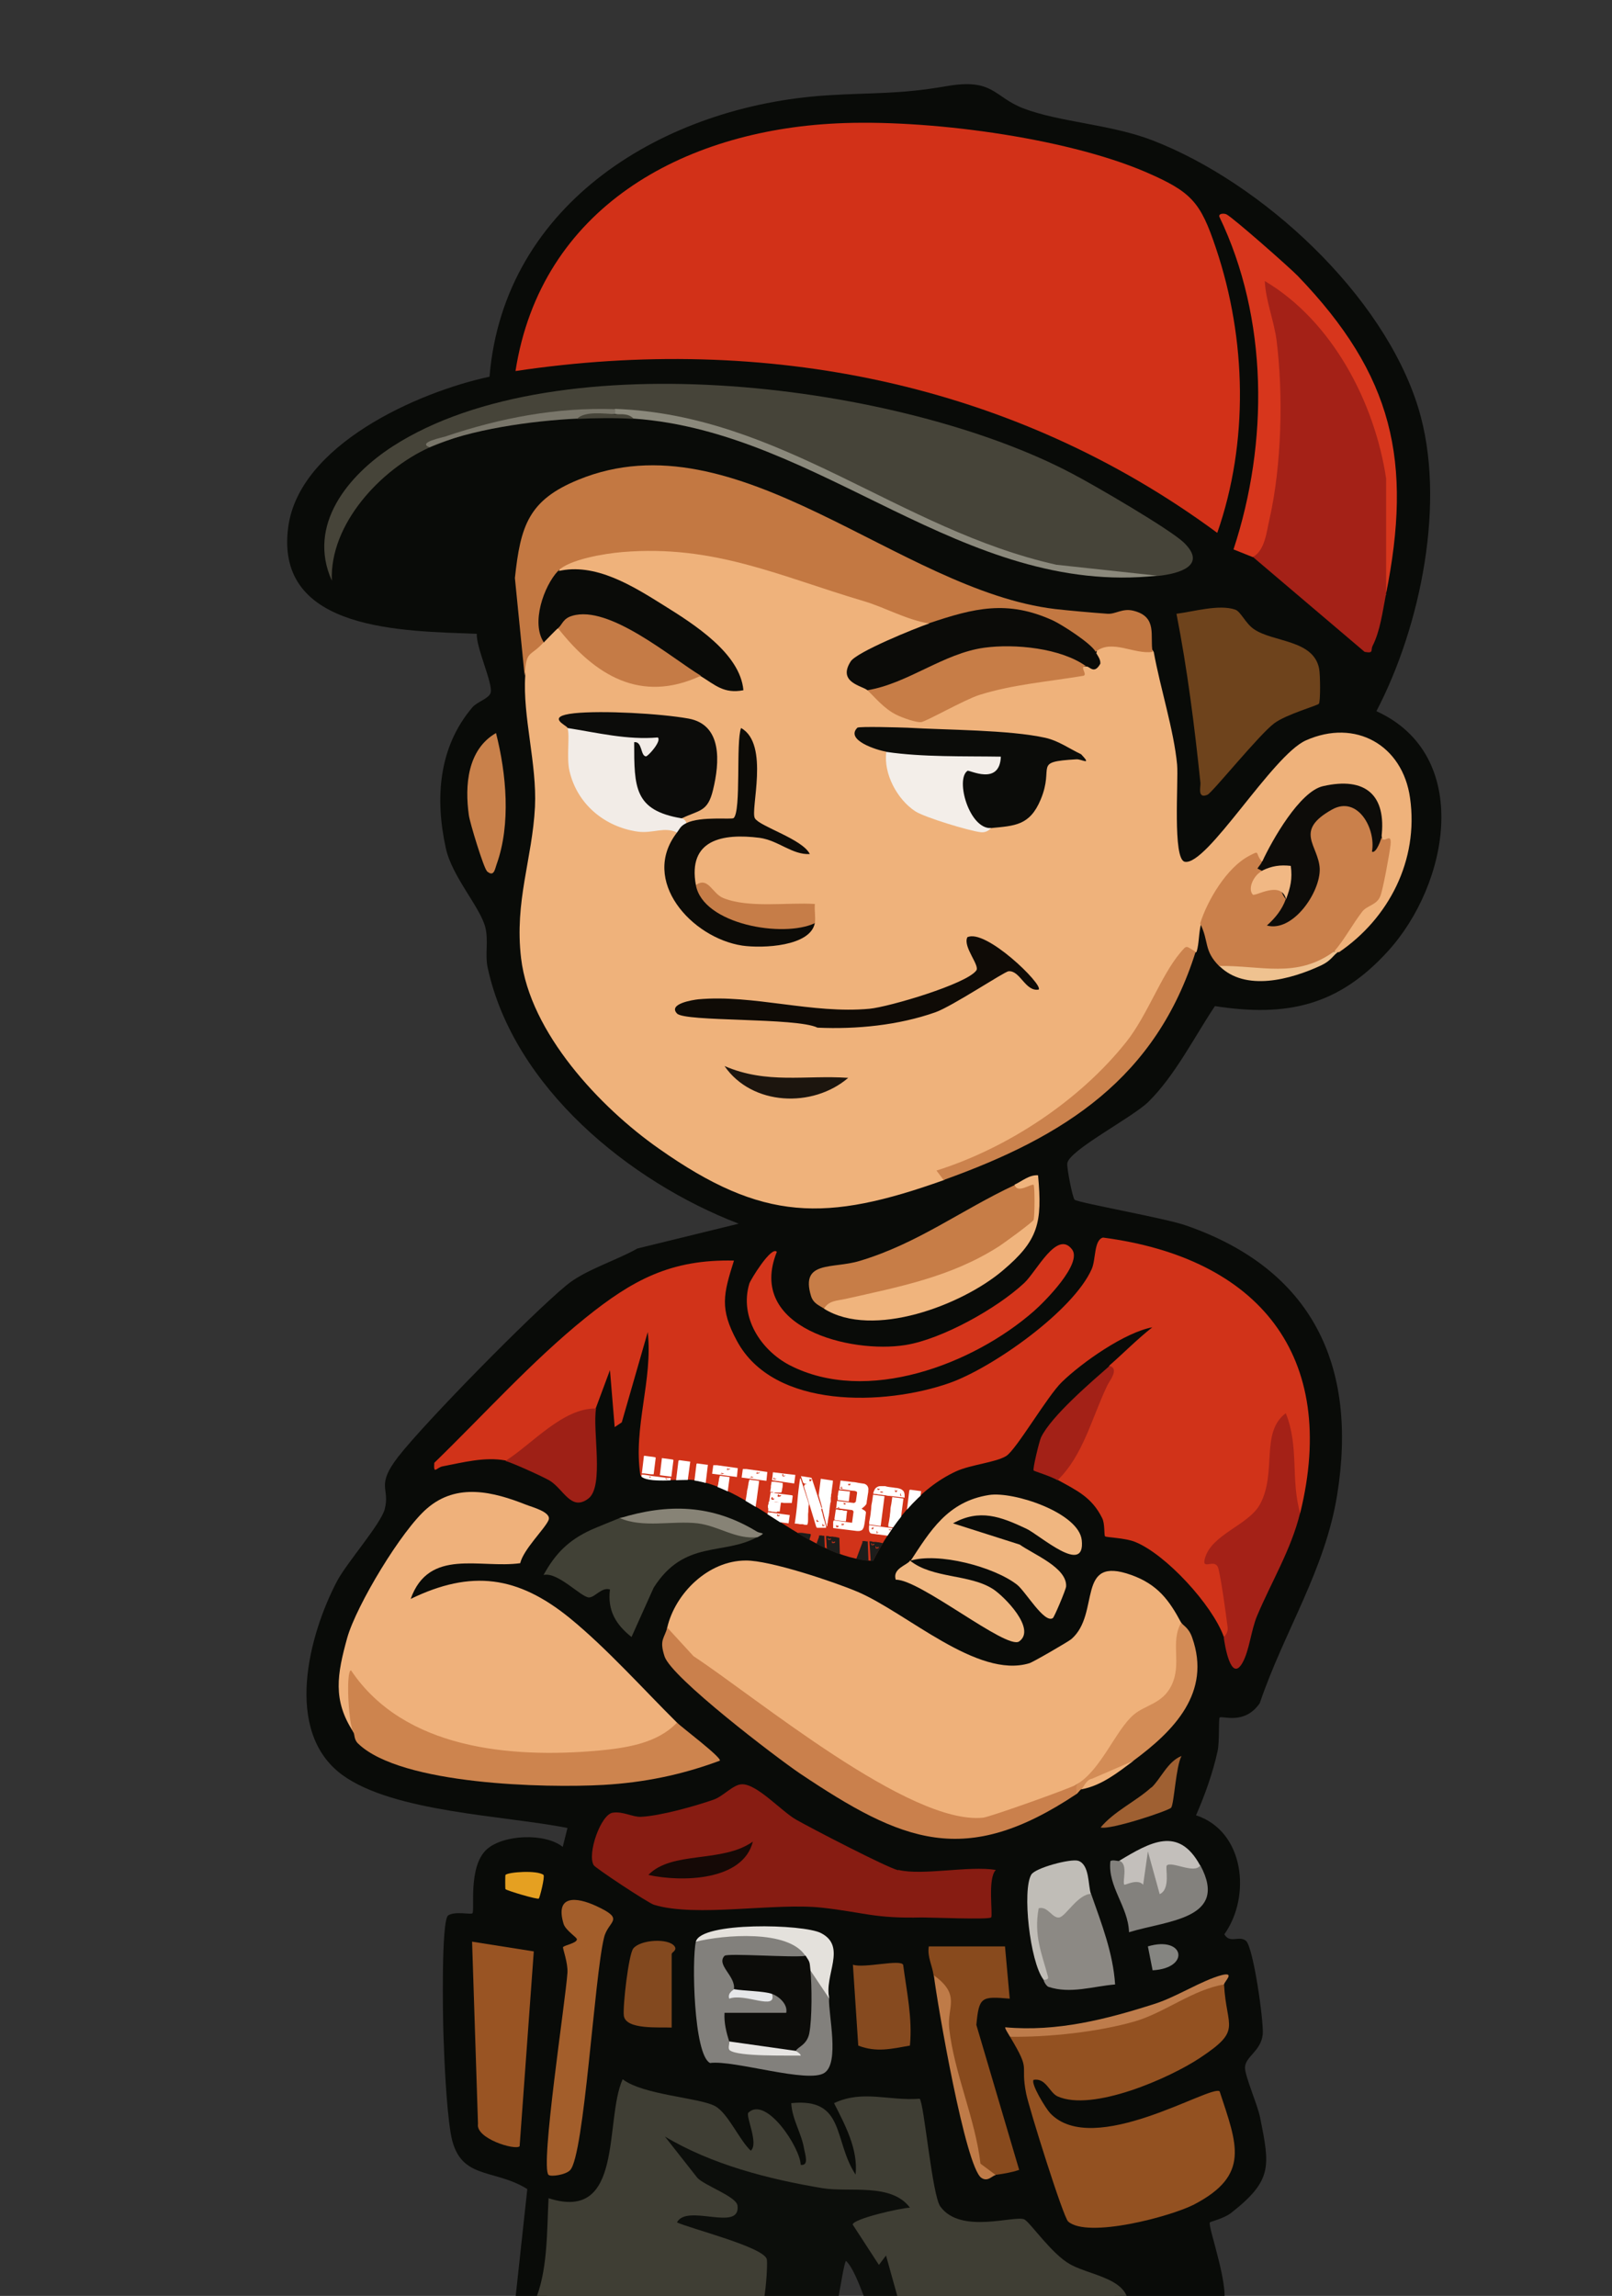 <?xml version="1.0" encoding="UTF-8"?>
<svg id="Laag_1" xmlns="http://www.w3.org/2000/svg" version="1.1" xmlns:xlink="http://www.w3.org/1999/xlink" viewBox="0 0 546 777.7">
  <rect x="0" y="0" width="546" height="777.7" fill="#333333" stroke="none"/>
  <!-- Generator: Adobe Illustrator 29.0.1, SVG Export Plug-In . SVG Version: 2.1.0 Build 192)  -->
  <defs>
    <style>
      .st0 {
        fill: #ca804b;
      }

      .st1 {
        fill: #464439;
      }

      .st2 {
        fill: #0c0c0a;
      }

      .st3 {
        fill: #d4351b;
      }

      .st4 {
        fill: #ca804c;
      }

      .st5 {
        fill: #79766a;
      }

      .st6 {
        fill: #884a1d;
      }

      .st7 {
        fill: #a32117;
      }

      .st8 {
        fill: #83817d;
      }

      .st9 {
        fill: #c0bdb7;
      }

      .st10 {
        fill: #878376;
      }

      .st11 {
        fill: #3f3e34;
      }

      .st12 {
        fill: #e7e5e3;
      }

      .st13 {
        fill: #82807c;
      }

      .st14 {
        fill: #fff;
      }

      .st15 {
        fill: #8b897c;
      }

      .st16 {
        fill: #e5a021;
      }

      .st17 {
        fill: #efb17a;
      }

      .st18 {
        fill: #be7c4b;
      }

      .st19 {
        fill: none;
      }

      .st20 {
        fill: #cb824d;
      }

      .st21 {
        fill: #e4e1dc;
      }

      .st22 {
        fill: #83491f;
      }

      .st23 {
        fill: #864a1f;
      }

      .st24 {
        fill: #e6e7e9;
      }

      .st25 {
        fill: #a42117;
      }

      .st26 {
        fill: #efb27b;
      }

      .st27 {
        fill: #090b08;
      }

      .st28 {
        clip-path: url(#clippath-1);
      }

      .st29 {
        fill: #f0b781;
      }

      .st30 {
        fill: #f2ece7;
      }

      .st31 {
        fill: #c37842;
      }

      .st32 {
        fill: #cd844e;
      }

      .st33 {
        fill: #f1b884;
      }

      .st34 {
        fill: #bf7b48;
      }

      .st35 {
        fill: #995423;
      }

      .st36 {
        fill: #9f6032;
      }

      .st37 {
        fill: #935121;
      }

      .st38 {
        fill: #d7361c;
      }

      .st39 {
        fill: #d38c56;
      }

      .st40 {
        fill: #d23118;
      }

      .st41 {
        fill: #0c0b07;
      }

      .st42 {
        fill: #9e2016;
      }

      .st43 {
        fill: #efb17b;
      }

      .st44 {
        fill: #0c0c09;
      }

      .st45 {
        fill: #c3bfbb;
      }

      .st46 {
        fill: #f3eee9;
      }

      .st47 {
        fill: #0a0b08;
      }

      .st48 {
        fill: #1d1d1b;
      }

      .st49 {
        fill: #d13319;
      }

      .st50 {
        fill: #f0b47d;
      }

      .st51 {
        fill: #0d0c09;
      }

      .st52 {
        fill: #871c12;
      }

      .st53 {
        fill: #f0b680;
      }

      .st54 {
        fill: #0c0e0b;
      }

      .st55 {
        fill: #8c8984;
      }

      .st56 {
        fill: #414136;
      }

      .st57 {
        fill: #c77d47;
      }

      .st58 {
        fill: #858581;
      }

      .st59 {
        fill: #0b0c09;
      }

      .st60 {
        fill: #150906;
      }

      .st61 {
        fill: #1c150e;
      }

      .st62 {
        fill: #c67d48;
      }

      .st63 {
        fill: #c9814b;
      }

      .st64 {
        fill: #6e431c;
      }

      .st65 {
        fill: #0b0b08;
      }

      .st66 {
        clip-path: url(#clippath);
      }

      .st67 {
        fill: #a35e2b;
      }

      .st68 {
        fill: #efc290;
      }

      .st69 {
        fill: #0f0b06;
      }

      .st70 {
        fill: #c57b46;
      }
    </style>
    <clipPath id="clippath">
      <rect class="st19" y="12.5" width="546" height="765.2"/>
    </clipPath>
    <clipPath id="clippath-1">
      <path class="st19" d="M440.4,512.6c13.1-53.4-14.2-86.4-66.8-93.3-3.1.8-2.4,7.4-3.8,10.6-6.2,14.2-33.7,33.6-48.3,38.7-21.7,7.6-59.4,9-71.9-14.3-5.9-10.9-4.6-15.8-1-27.2-21.4-.5-34.4,6.6-50.3,19.4-18.1,14.6-34.5,32.9-51.2,49.1-.3,4.2.7,1.6,2.8,1.2,6.8-1.3,14.2-3.3,21.3-2l5.2.3c7.1-7,15-11.9,23.8-14.7l1.6-3.3,4.8-12.9,1.6,19.3,2.4-1.6,8.8-30.6c1.8,16.3-5,32.3-2.5,48.5,2,2.9,13.4,1.1,17.7,1.6,19.7,2.6,39.5,26.6,61.1,27.4,6.3-12.3,15.2-24.3,28.1-30.3,5-2.3,13.4-3,17-5.2,3.4-2.1,14-20.4,18.9-25.1,6.8-6.6,21.3-16.8,30.6-18.5-5.1,4-9.7,8.7-14.5,12.9-5.4,11.4-11.5,22.9-18.3,34.6l.6,4.1c6.5,3.6,11.7,5.9,15.2,13,1,1.9.6,5.8,1,6.2s6.8.5,10.2,1.9c10.4,4.2,26.1,21.3,30,32.1.6.5,1.2.9,1.9,1,4.9,1.1.8-27.3-4.1-29.2,16.4-11,21.7-19.9,21.7-39.8l2.5,24.2,3.8,1.8h0Z"/>
    </clipPath>
  </defs>
  <g class="st66">
    <g>
      <path class="st27" d="M380.8,786.6c5.7-.6,30.8-1.4,33.1-4.7,3.6-5.1-5-27.9-4.1-29.1.2-.3,4.8-1.3,7.3-3.3,14-11,13-15.8,9.7-32.3-.9-4.4-5.2-14.1-5.1-16.9.1-3.7,5.4-5.5,6-11.2.4-4.3-3.2-29.7-5.7-31.7-2.3-1.9-5.4,1.1-7.3-2.2,9.1-12.8,6.9-34.9-9.6-40.3,3-6.8,5.7-14.4,7.3-21.7.7-3.1.3-11,.7-11.4.8-.8,8.4,2.7,13.6-4.9,8.2-24.2,22.1-45,26.2-70.5,7.1-44-8.5-76.5-51.2-91.3-6.7-2.4-36.1-7.6-37.7-8.7-.7-.5-2.7-10.8-2.5-12.3.4-4.4,22-15.5,27.5-20.9,9-8.9,15.5-21.9,22.5-32.4,24.5,3.8,41.9-.2,58.6-18.6,20.7-22.7,28.8-66.4-3.9-81.3,15-28.7,23.8-71.3,14.2-102.7-11.8-38.5-53-76.3-89.9-90.6-14.1-5.5-31.7-6.2-43.9-10.9-10.1-3.9-10-10.3-26.1-7.5-16.1,2.8-24.6,2.1-40.4,3.1-54.8,3.5-109.4,36.2-114.3,95.3-24.3,5.2-64.6,23.1-68.2,51.1-4.6,35.4,39.6,35,63.9,36-.3,4.5,5.5,16.9,4.7,19.9-.5,2-4.6,3.1-6.2,5-11.5,13.5-12.7,30.9-9,47.7,2.1,9.7,11.7,20,13.4,26.9,1.1,4.5-.2,9.2.8,13.7,8.8,40.4,48,72.4,85,86.6l-34.3,8.4c-7.2,4.1-17.9,7.3-24.1,12.5-12,9.9-47.4,45.9-56.9,58-7.8,10.1-2.7,10.6-4.6,17.8-1.3,5-12.8,18.1-16.1,24.3-9.6,18.2-18.3,51,1.7,65.7,17.3,12.7,55.4,13.8,76.3,18l-1.6,6.4c-6-4.8-20.1-4.2-25.7.8-6.5,5.8-4,21-4.9,21.7-.5.5-5.9-.8-8.2.7-2.4,1.7-1.8,34.7-1.6,40.5.3,9.3,1,24.3,2.4,33,2.6,16.5,14.3,11.9,26,19.2l-4.2,38.7c1.9.4,4.9-.5,6.5,0l4.1-1.6c2.7-9.6,4-19.3,3.8-29.4,12.8,1.3,18.8-6.8,20.6-18.5l3.3-21.5c9.2,2.8,18.5,5.1,28,7.1,7,10.2,20.6,25.3,16.4,1.7l5.9,5.3c4.2,10.5,15.1,20.4,12.3,2.2-8.1-23,9.5-1.5,10.2,9.8.8,1.7,2.3,3.1,4.3,2.9,7.9-1-.5-20.1-2.4-24.2.5-1.3,20.9-.5,22,1l4.7,29c4.7,11,15.3,14.6,31.9,10.9,8.1,11.8,18.5,16.7,31.3,21.9,1.2,3.4,2.5,6.6,3.7,9.7h0Z"/>
      <path class="st11" d="M380.8,786.6c6.3-14.6-10.2-15.1-18.3-19.6-6.2-3.4-13.5-14.1-15.5-15.2-3.2-1.6-21.6,5.2-28.5-4.4-2.8-3.8-5.5-35-7-36.5-10.5.8-19.3-3.1-29,1.5,3.7,7.3,8.2,15.6,7.3,24.2-7.6-11.5-3.4-26.1-21.8-24.2.3,5.6,3.5,10.1,4.4,15.7.3,1.7,1.7,5.6-1.2,5.2-.1-5.7-11.6-23.4-17.7-17.7-1.1,1,3.6,10.5.8,12.9-3.9-3.6-7.7-12.7-12.1-15.1-5.3-2.9-24.3-3.7-31.3-9.1-6.3,14,.6,48.6-25.1,40.3-.6,11.4-.2,25.1-4.9,35.5,22,6.8,50.6,7.8,74.1,8.1l5.1-1.5c5.6-18.7,4.9-27.8-15.3-32.2,16.9-4.2,4.5-14.5-5.7-18.6l-2-2.3c20.2,8.5,41.7,11.1,62.8,12.5-20.3,2.2-13.4,15.7-1.5,23.5l5.4,18.7c10.6.6,21.3,1.2,31.9,1.5,15.1-.3,30.6-1.8,45.1-3.2h0Z"/>
      <path class="st54" d="M335.6,789.8c-5.3-4.4-25,.6-28.8-1.8l-6.7-24-2.4,3.2-8.9-13.7c.4-2,16.3-5.6,19.4-5.7-6.3-8.5-20.6-5.1-29.6-6.6-18.1-3-37.6-8-53.4-17.5l11,14c2.4,2.6,13.2,6.3,13.6,9.4,1.1,9.1-17.2-.8-20.5,5.7,5.2,2.3,29.1,8.3,30.4,12.4.5,1.5-.7,22.2-4.6,23.1,4.6,0,23.7.8,25.9-.7,2.5-1.8,4-18.1,5.5-21.8,4.4,3.9,8.1,21,12.1,23.4,2.9,1.8,31.1.9,37.1.8h0Z"/>
      <path class="st26" d="M189,193.4l2.8,2.8c10.7-5.5,58.8,27.5,56,33.9-3.7-1.6-7.2-2-10.4-1.2l-5.2-1.2c-15.5,5.5-29.3-2.7-38.9-14.8h-4.2c-3.6-3.9-5.6.5-4.8,4.7-5.3-2-7.4,1.7-6.4,11.3-.9,13.8,4,29.9,3.3,44.4-.9,17.7-7,32-4.7,51.3,3,25.2,26.7,50.5,46.7,64.5,35.2,24.8,56.5,24.9,96.6,10.6l2.5-2.9c37.2-12.4,64.2-37.2,79.7-72.4l3.3-2c.9-2.8.7-6.9,1.6-9.7l3.6-.6c3.4-8,8.6-17.8,17.3-20.3l4.1-1c7.9-19.1,28.5-35.5,36.2-7-.3,6-1.4,12.2-3.2,18.5-5.9,4.5-14.5,12.8-12.9,20.2h1.6c16.7-11.4,27-31,24-52.2-2.5-17.9-18.5-27-35.3-19.5-11.4,5.1-33.5,42.6-41,41.1-4.2-.8-2.1-27.3-2.6-32.9-1.1-11.7-5.7-25.9-7.9-38.1-2.5-5.2-20.1-8.2-19.3,0l-3.2,4.8c-19.3,1.7-39.2,5.7-56.8,15.7-4.8-1-9-3.4-12.2-7.1l-5.1-.5c1.6-2.2.4-4.1-3.8-5.9,6.3-5.8,14.2-10.1,23.7-12.9l1.1-3.8-2-3.7c-13.4-6.9-41.2-14.8-56.2-18.6-19-4.8-34.6-7.1-54.1-4-4.9.8-15.2,2.6-13.4,8.5h0Z"/>
      <path class="st40" d="M174.5,125.7c84.7-12.7,168.7,3.8,237.8,54.8,10.7-30.7,9.9-65.6-.4-96.3-5.3-15.9-8.3-19.2-24-26-27.6-11.8-74.6-17.9-104.6-16.4-52.1,2.5-100.1,28.7-108.7,83.9h0Z"/>
      <path class="st49" d="M440.4,512.5c13.1-53.4-14.2-86.4-66.8-93.3-3.1.8-2.4,7.4-3.8,10.6-6.2,14.2-33.7,33.6-48.3,38.7-21.7,7.6-59.4,9-71.9-14.3-5.9-10.9-4.6-15.8-1-27.2-21.4-.5-34.4,6.6-50.3,19.4-18.1,14.6-34.5,32.9-51.2,49.1-.3,4.2.7,1.6,2.8,1.2,6.8-1.3,14.2-3.3,21.3-2l5.2.3c7.1-7,15-11.9,23.8-14.7l1.6-3.3,4.8-12.9,1.6,19.3,2.4-1.6,8.8-30.6c1.8,16.3-5,32.3-2.5,48.5,2,2.9,13.4,1.1,17.7,1.6,19.7,2.6,39.5,26.6,61.1,27.4,6.3-12.3,15.2-24.3,28.1-30.3,5-2.3,13.4-3,17-5.2,3.4-2.1,14-20.4,18.9-25.1,6.8-6.6,21.3-16.8,30.6-18.5-5.1,4-9.7,8.7-14.5,12.9-5.4,11.4-11.5,22.9-18.3,34.6l.6,4.1c6.5,3.6,11.7,5.9,15.2,13,1,1.9.6,5.8,1,6.2s6.8.5,10.2,1.9c10.4,4.2,26.1,21.3,30,32.1.6.5,1.2.9,1.9,1,4.9,1.1.8-27.3-4.1-29.2,16.4-11,21.7-19.9,21.7-39.8l2.5,24.2,3.8,1.8h0Z"/>
      <g class="st28">
        <g>
          <g>
            <path class="st14" d="M217,502.2l4,.5-.9,7s0,0,0,0-.1,0-.2,0h-.1s-.7-.1-.7-.1h-.8c-.4-.2-.9-.2-1.3-.3-.4,0-.7-.1-.8-.2l.9-7h0ZM226.9,503.1c-.2,0-.6,0-1.2-.1-.6,0-1.3-.1-2.3-.3l-6.4-.8c0,0,0,0,0-.1v-.3c0,0,0-.2.1-.4,0-.2,0-.4.1-.6s0-.4.1-.6c0-.2,0-.3,0-.4.8,0,1.4.1,2,.2s1.2.2,1.8.3l4.8.6c.2,0,.3,0,.5,0,.1,0,.3,0,.5,0h.2s.1.1.1.1l-.3,2.3h-.1c0,0,0,0,0,0ZM218.2,493.1l3.7.5.2.2-.7,5.6c-.6,0-1.1,0-1.6-.1s-1-.1-1.6-.2h-.2s-.1,0-.2,0c0,0-.1,0-.2,0h-.2c0-.1.7-5.9.7-5.9h0ZM217.4,501.5s.1,0,.2.1.2,0,.2.1v-.7c-.2,0-.3,0-.3.1s0,.2,0,.2h0c0,.1,0,.1,0,.1ZM218.1,501.6s0,0,0,0c0,0,0,.1,0,.1,0,0,.1,0,.1-.1,0,0,0,0-.1,0ZM218.1,501.4s0,0,0,0c0,0,0,0,0,0,0,0,0,.1,0,.1h.2c.1,0,.1,0,.2,0s0,0-.2-.1c-.2,0-.3,0-.3,0h0ZM219.9,499.9c0,.1,0,.2,0,.4s0,.2.2.2c0,0,.2,0,.3-.1s.2-.2.2-.3c0,0,0,0,0,0-.2.1-.3.2-.4.2s-.2,0-.2-.2c0,0,0-.1-.2-.1ZM224.2,493.9l3.7.5.2.2-.7,5.6-3.9-.5.7-5.8h0ZM223.2,503l3.8.4-.9,7s0,0,0,0-.1,0-.1,0h-.1c-.1,0-.4,0-.8,0s-.8,0-1.2,0-.8,0-1.1-.1c-.3,0-.5-.1-.4-.3l.9-7ZM224.4,501.6s0,0,0,.1v.2c0,0,0,0,0,.1s0,0,.1,0c0,0,0,0,0-.1s0,0,0-.2c0,0,0-.1-.1-.1h0ZM225.1,501.8c0,0,0,.1-.1.2,0,0-.1,0-.4,0v.2c.2,0,.3,0,.4,0s.2,0,.2-.1c0,0,0,0,0-.2,0,0,0-.1,0-.2h0ZM226.3,500.9c-.1,0-.2.1-.2.1,0,0,0,0-.2,0,0,0-.1-.1-.3-.3,0,0,0,0-.1,0-.1.1-.1.2,0,.3s.2.1.3.1c.4,0,.5,0,.6-.2h0c0-.1,0,0,0,0Z"/>
            <path class="st14" d="M233.8,495.1l-1.8,13.2-3.8-.4,1.6-13.1.3-.2,3.7.5h0ZM229.5,511.1c-.4-.2-.8-.4-1-.7-.3-.3-.4-.6-.4-1.1v-.8c.1,0,.2-.1.2-.1h.2c.1,0,.3,0,.4,0s.3,0,.5,0l4.8.6c.6,0,1.2.1,1.8.2s1.3.2,2,.3c0,.2,0,.3,0,.5,0,.1,0,.3,0,.5,0,.5-.3.9-.7,1.1-.4.2-.8.3-1.3.2l-4.6-.6h-1c0-.1-.5-.2-.5-.2h-.2s-.2,0-.2,0h0ZM229,508.9s0,0,0,0,0,0,0,0,0,.1,0,.2c0,.1,0,.2,0,.2,0,0,0,0,.1,0,0,0,.1,0,.3,0,.1,0,.2,0,.2-.1-.2,0-.4-.2-.6-.4h0ZM229.7,509.1c0,0-.1,0-.1,0,0,0,0,.1.1.1,0,0,.1,0,.1-.1,0,0,0,0,0,0h0ZM230,509.8v.6c0,0,0,.1.2.1,0,0,0,0,.2,0s.1,0,.2,0c-.1,0-.2-.1-.3-.3,0-.1-.2-.3-.3-.4h0ZM230.6,510.3s0,0,0,0c0,0,0,.1,0,.1,0,0,.1,0,.1-.1,0,0,0,0-.1,0ZM239.8,495.9l-1.6,13.3h-.1c0,0-.5,0-.5,0h-.6c-.3,0-.5,0-.7-.1-.2,0-.4,0-.6,0s-.4,0-.6,0c-.2,0-.5,0-.8-.1l1.6-13.1.2-.2,3.7.5h0ZM235.8,509.8c-.1,0-.2,0-.2,0,0,0,0,0-.1,0,0,0,0,0,0,0,0,0,0,0,0,0-.1-.1-.2-.2-.2-.4,0,0,0,0,0,0,0,.1-.1.2-.1.3s0,.2,0,.3c0,0,.1.1.2.2,0,0,.1,0,.2,0,.1,0,.2-.1.3-.2,0-.1.1-.2.1-.3h0ZM236.5,511.1h0s0,0,0,0,0,0,0,0h0c0-.1,0-.2-.1-.2-.2,0-.3,0-.3,0,0,0,0,0,0,.1,0,0,.1.1.2.2s.2.1.3.2c.1,0,.2,0,.2-.1,0,0,0-.1-.2-.2h0ZM237,511.2h0v-.3c0-.1,0-.2-.2-.2,0,.2,0,.4,0,.4,0,0,.1,0,.2,0h0Z"/>
            <path class="st14" d="M242.2,496.3h.6c0,0,7.1,1,7.1,1l-.3,3-8.4-1.1.4-2.9s0,0,.1,0h.5ZM243.8,499.9l3.2.4c.1,0,.1,0,.1.1s0,.1,0,.2c-.3,2-.5,4-.8,6-.3,1.9-.6,3.9-.9,6h0c0,0,0,.2,0,.3,0,0,0,.1,0,.1l-3.6-.5v-1.1c.1,0,.3-1.3.3-1.3v-1c.2-.5.3-1,.3-1.4s.1-.7.2-.9c0-.3.1-.7.2-1.2,0-.5.2-1,.2-1.5s.2-1,.3-1.5c0-.5.2-.9.2-1.3,0-.4.2-.8.3-1.3h.1c0,0,0,0,0,0ZM244,499.1c0,0,0,.1.1.2s.2,0,.3,0c.1,0,.3,0,.4,0,0,0,.2,0,.4-.1,0,0,0-.1-.1-.1,0,0,0,0-.1,0,0,0,0,0-.1,0h-.1c-.2,0-.3-.1-.2-.3,0,0,0,0,0,0s0,0,0,0c-.1,0-.2,0-.2.2s0,.2,0,.3h0ZM246.4,497.2l-.2.7s0,0,0,0h.1c.2,0,.4,0,.6-.1s.4-.2.5-.4c0,0,0,0,0,0h-.1c-.3.1-.4.2-.5.2,0,0-.1,0-.3,0v-.4c0,0-.1,0-.1,0h0Z"/>
            <path class="st14" d="M252.2,497.6h.6c0,0,7.1,1,7.1,1l-.3,3-8.4-1.1.4-2.9s0,0,.1,0h.5s0,0,0,0ZM253.8,501.2l3.2.4c.1,0,.1,0,.1.1s0,.1,0,.2c-.3,2-.5,4-.8,6-.3,1.9-.6,3.9-.9,6h0c0,0,0,.2,0,.3,0,0,0,.1,0,.1l-3.6-.5v-1.1c.1,0,.3-1.3.3-1.3v-1c.2-.5.3-1,.3-1.4s.1-.7.2-.9c0-.3.1-.7.2-1.2,0-.5.2-1,.2-1.5s.2-1,.3-1.5c0-.5.2-.9.2-1.3,0-.4.2-.8.3-1.3h.1c0,0,0,0,0,0ZM254,500.3c0,0,0,.1.1.2s.2,0,.3,0c.1,0,.3,0,.4,0,0,0,.2,0,.4-.1,0,0,0-.1-.1-.1,0,0,0,0-.1,0,0,0,0,0-.1,0h-.1c-.2,0-.3-.1-.2-.3,0,0,0,0,0,0s0,0,0,0c-.1,0-.2,0-.2.2s0,.2,0,.3h0ZM256.4,498.5l-.2.7s0,0,0,0h.1c.2,0,.4,0,.6-.1s.4-.2.5-.4c0,0,0,0,0,0h-.1c-.3.1-.5.2-.5.2,0,0-.1,0-.3,0v-.4s-.1,0-.1,0h0Z"/>
            <path class="st14" d="M260.1,510.7v-.8c.1-.1.1-.3.2-.4,0-.1,0-.2,0-.2,0-.1,0-.4.2-.8l4,.5-.4,3h-.1c0,.1-.1,0-.1,0,0,0-.2,0-.3,0s-.2,0-.3,0l-.2.2h-.4c-.1,0-.3,0-.3-.1,0,0-.2,0-.3,0h-.2c-.2,0-.4,0-.7-.1s-.5-.1-.7-.1-.3,0-.3,0h0v-.2c0,0,0-.1,0-.3v-.5c0,0,0,0,0,0ZM260,512.2l7.5,1-.4,2.8-7.2-.9c0,0,0,.1-.1,0s-.2,0-.2,0c0-.5.1-1,.2-1.4,0-.5.2-.9.3-1.4h0ZM260.6,508.2l.4-2.6h.8c0,0,0-.2,0-.2h-.9c0-.1,0-.3,0-.3l.2-1.2c0,0,0-.2,0-.4s0-.4.1-.6c0-.2,0-.4.1-.6,0-.2,0-.3,0-.4,0,0,.1,0,.3,0h.5s.2,0,.2,0l2.7.4h.1v.2c0,0,0,.2,0,.2s0,.2,0,.3v.2c0,.4-.1.9-.2,1.2,0,.4-.1.8-.3,1.2h-.2s-.5,0-.5,0c-.3,0-.7,0-1,0-.4,0-.6,0-.7,0,0,0,0,0-.1,0,0,0-.1,0-.1,0s0,0,0,0,0,0,0,0l.6.2,5.7.7.2.2-.3,2.4h-.2c-.2,0-.5,0-.7,0-.2,0-.4,0-.6,0-.2,0-.4,0-.6,0h-.6c0,0-.5-.1-.5-.1h-.7c0,0-1.5-.3-1.5-.3-.2,0-.4,0-.5,0-.1,0-.2,0-.3,0h-.3s-.4-.1-.4-.1c-.2,0-.3,0-.4,0-.1,0-.2,0-.3,0h0ZM261.5,501.4l.3-2.7,3.3.4,4.3.5-.4,2.9-7.6-1.1h0ZM262.2,500.5c-.1,0-.2.2-.2.3v.3s.1,0,.1,0c.1,0,.3,0,.5,0s.3,0,.4-.2h0c-.1,0-.2,0-.3,0s-.2,0-.4,0c0,0,0-.1,0-.2,0-.1,0-.2-.1-.3h0ZM261.2,507.5c0,0,0,.2.1.3,0,.1.2.2.4.2s.3,0,.4-.1c.1-.1.2-.2.2-.3,0,0-.1,0-.2,0-.2,0-.4,0-.4,0,0,0,0-.2,0-.5-.1,0-.3,0-.3.1,0,.1-.1.2-.1.3h0ZM260.5,514.1c0,0,0,.2,0,.3,0,.1.1.2.3.2,0,0,.1,0,.2,0,0,0,.2,0,.3-.1s.2-.1.2-.2c0,0,.1-.1.1-.2-.2,0-.3,0-.3,0s-.2,0-.3,0-.2,0-.2-.1,0-.1,0-.2c-.1,0-.2,0-.3.2h0ZM263.4,506.5c0,0,0,.2,0,.3s0,.2.1.2c0,0,.1,0,.3,0s.2,0,.4-.1c.1,0,.2-.1.3-.2s.1-.1.1-.2c-.1,0-.3,0-.3,0,0,0-.2,0-.3,0-.1,0-.2,0-.2-.1s0-.1,0-.2c-.1,0-.2,0-.3.2h0ZM265,499.3c0,.2,0,.3,0,.5,0,.2.1.3.4.3.1,0,.2,0,.4-.1.1-.1.2-.2.2-.3h0c-.2.1-.3.2-.5.2-.1,0-.2,0-.2-.1s0-.1,0-.2c0,0,0-.1,0-.2s0,0-.2-.1h0ZM263.2,512.8v.5c0,.1,0,.2.3.3.1,0,.2,0,.4-.1.2-.1.3-.2.3-.3h0c-.2,0-.4,0-.6,0,0,0-.1,0-.2,0,0,0,0-.1,0-.1s0,0,0-.1c0,0,0,0-.1,0h0Z"/>
            <path class="st14" d="M269.2,516c.4-2.6.7-5.1.9-7.6s.5-5,.9-7.6c.1,0,.2,0,.2.1l2.8,8.6c-.1.6-.2,1.2-.2,1.7,0,.6,0,1.1-.1,1.7,0,.6,0,1.1,0,1.7s0,1.1-.2,1.7c0,.1,0,.2-.2.2h-.7c0,0-.7-.2-.7-.2-.1,0-.3,0-.6,0-.3,0-.5,0-.8-.1-.3,0-.6-.1-.8-.1-.3,0-.4,0-.5,0h0ZM272.6,502.8c0,0,.2,0,.2,0,0,0,.2,0,.2,0s.1-.1.1-.2c-.1,0-.2,0-.2,0s0,0-.3,0c0,0-.1,0-.2-.1s0-.2,0-.2h0c-.1,0-.2,0-.2,0,0,0,0,.1-.1.1h0s-.8-2.3-.8-2.3h0c0-.1.3-.1.5,0,.2,0,.5,0,.8.1l1.3.2c.1,0,.3,0,.5.1.2,0,.4.1.4.1.1,0,.2.1.2.3,0,.1,0,.2.1.3l3,9.1c0,.2.1.4.4.5h0c0-.1-1.2-4.3-1.2-4.3l.7-5.6,4,.6h.1c0,.8-.1,1.4-.2,2s-.1,1-.2,1.5c0,.5-.1,1-.2,1.3v.3c0,.2,0,.4-.1.7,0,.2,0,.5,0,.8v.6c0,0-.2.6-.2.6,0,.2,0,.5-.1.8,0,.3,0,.5-.1.7v.3s-.1.7-.1.7c0,.3,0,.6-.1,1,0,.4-.1.8-.2,1.2s-.1.9-.2,1.2c0,.4-.1.7-.2,1.1v.7c0,0-.2-.1-.2-.1l-1.5-5.9h-.1c0,0-.1,0-.2,0,0,.2,0,.5.1.8s.2.6.3.9c0,.2.1.5.2.9s.2.9.4,1.4.2.9.4,1.4.2.7.2.9v.2c0,0-.2,0-.4,0-.2,0-.4,0-.6,0-.2,0-.5,0-.7,0s-.5,0-.7,0h-.5c0,0-.1,0-.1,0-.1,0-.2-.1-.3-.2,0-.1,0-.2-.1-.3l-4.1-13.5s0,0,0-.1c0,0,0-.1.1-.1h0ZM274.3,500.7l-.2,1h.5s0,0,.1,0,0-.1.1-.2v-.3c.1,0,.1-.2.1-.2h0c0-.1,0,0-.1,0s-.1.1-.2.1h0s0,0-.1.2c0,0,0-.1-.1-.2,0-.1-.1-.2-.1-.3h0ZM276.6,514.7v.3c0,.1,0,.2,0,.3s0,.2.2.2c.2,0,.4,0,.6-.2-.2,0-.3,0-.4-.1,0,0-.1-.2-.2-.4h-.2s0,0,0,0ZM278.6,516.5v.2c0,0,0,0-.1.1s0,.1,0,.1c0,0,.2,0,.4,0s.4-.1.4-.2c0,0-.1-.1-.2-.1h-.2s0,0-.2-.2c0-.1-.1-.2-.2-.2v.4h0Z"/>
            <path class="st14" d="M283.2,511.1l.3-2.7,5.7.7c0,0,.2,0,.4-.2.2-.1.3-.2.3-.4l.4-2.8c0-.2,0-.4-.3-.5-.2-.1-.4-.2-.6-.2h-.1s-1-.1-1-.1l-2.9-.4h-1c0-.1-.1-.2-.1-.2l.4-2.8,4.1.5c.7,0,1.4.2,2,.3.7.1,1.3.2,2,.3.5.2.9.5,1.1.9s.3.9.2,1.3v.2c0,.2,0,.5-.1.9s-.1.8-.2,1.3-.1.9-.2,1.2c0,.4-.1.7-.1.8,0,.3-.2.5-.4.7s-.3.4-.5.5c-.2.2-.3.3-.5.4-.1,0-.2.1-.2.2,0,0,0,.1.2.2.1.1.3.2.5.3.2.1.3.2.5.4s.2.3.2.5l-.3,2.4c-.1.8-.2,1.5-.3,1.9-.1.5-.2.9-.4,1.1-.1.3-.3.5-.6.6-.2.1-.5.2-.9.2,0,0,0,0-.2,0h-.3s-.8-.1-.8-.1l-7.3-.9c0,0,0-.2,0-.4,0-.2,0-.4,0-.5,0-.2,0-.4,0-.6s0-.3,0-.4c0-.1,0-.3.2-.7l6.2.8.5-3.7c0-.1,0-.2-.2-.4-.1-.1-.2-.2-.3-.2l-5.6-.7h0ZM282.6,514.7l.5-3.4h.5c0,0,.8.2.8.2h.8c.3.1.5.2.8.2.3,0,.6,0,.9.1v.4c0,0-.1.3-.1.3v.3c0,.2-.1.4-.1.8,0,.4-.1.9-.2,1.7h-.1c0,.1-3.6-.4-3.6-.4h-.1c0-.1,0-.3,0-.3h0ZM283.7,507.2c0-.2,0-.4.1-.7s0-.5.1-.8c0-.2.1-.5.2-.9h.1c0,0,3.7.4,3.7.4l-.4,3.4-3.8-.5h0c0-.1.1-.9.1-.9h0ZM283.7,510.3c0,.2,0,.3,0,.4,0,0,.2.1.4.2.2,0,.3,0,.3-.2h0s0,0-.1,0h-.2c-.1,0-.2,0-.3-.2,0-.1-.1-.1-.3-.2h0ZM284.7,503.8c0,.1,0,.2,0,.3s.2.2.4.2c.1,0,.2,0,.3-.1s.1-.2.2-.2h0s0,0,0,0h-.3c0,.1,0,.2,0,.2-.1,0-.2,0-.2-.2,0-.1,0-.2,0-.3,0,0,0-.1,0-.2-.1,0-.2,0-.2.2v.2h0ZM283.2,517.1c0,.1,0,.2.1.2s.2,0,.3,0c.2,0,.3,0,.4-.1,0-.1,0-.2,0-.4-.1,0-.2,0-.3,0,0,0-.1.1-.2,0-.1,0-.2,0-.2-.1,0-.2,0-.3,0-.3,0,0,0,0-.1.2,0,.1,0,.2,0,.2h0c0,0,0,0,0,0ZM285.8,509v.6c0,0,.6,0,.6,0v-.5c.1,0,0,.1,0,.1h-.3c-.1,0-.2-.1-.3-.3ZM285,516.4c0,.1,0,.2.1.2.1,0,.2,0,.3,0,.2,0,.3,0,.4-.1,0-.1,0-.2,0-.4,0,0-.1,0-.2,0,0,0,0,0,0,.1,0,0,0,0,0,.1s0,0-.1,0c-.2,0-.2,0-.2-.2v-.3s0,0-.1.2c0,.1,0,.2,0,.2h0c0,0,0,0,0,0ZM287.3,502.7c0,.1,0,.2,0,.3s.2.1.3.1c.2,0,.4,0,.4-.2s.1-.3.1-.4c0,0-.1,0-.2,0s0,0,0,.1c0,0,0,0,0,.1s0,0-.1,0c-.2,0-.3,0-.3-.2,0-.1,0-.2,0-.4,0,0,0,0,0,.2s0,.2,0,.2h0c0,0,0,0,0,0Z"/>
            <path class="st14" d="M300,506.5c-.5,0-1-.1-1.6-.2-.5,0-1.1-.1-1.5-.2-.5,0-.8-.1-1-.1h-.1c0-.4.1-.7.2-.9s.2-.5.4-.8.4-.4.7-.6c.3-.2.7-.3,1.1-.3,0,0,0,0,.2,0h.2s.5,0,.5,0h.8c0,.1,1.3.3,1.3.3.9.1,1.6.2,2.2.3.6,0,1.1.2,1.5.3.5.2.9.5,1.2.9.2.4.3.8.3,1.3v.8c-.1,0-5.1-.6-5.1-.6-.2,0-.6,0-1-.1h0ZM294.4,515.8v-.4c.1,0,.5-2.7.5-2.7,0-.6.2-1.4.2-2.1,0-.7.2-1.4.3-2l.3-2.1v-.2s3.9.5,3.9.5l-1.3,10.1-3.8-.5h-.1c0-.1,0-.5,0-.5h0ZM294.4,518.6c-.1-.5-.1-1.2,0-2l6,.8,4.3.5c-.1.6-.2,1.1-.3,1.5,0,.4-.2.6-.3.8-.1.2-.3.2-.4.3s-.4,0-.7,0l-7.6-1c-.5,0-.8-.3-1-.9h0ZM295.1,517.8c0,.1.2.1.3.2.2,0,.4,0,.4-.2,0-.2.1-.3.1-.5,0,0-.1,0-.2,0s0,0,0,.1c0,0,0,0,0,.1,0,0,0,0-.1,0-.2,0-.3,0-.3-.2,0-.1,0-.2,0-.4,0,0,0,0,0,.2,0,.1,0,.2,0,.2h0c0,.2,0,.3.1.4h0ZM297,504.5l.6.2.5-.4s-.1,0-.3,0h-.2c-.2,0-.3,0-.3-.1s0-.1-.1-.2v.6q-.1,0-.1,0ZM298.2,505.3c0,0,0,.1,0,.2,0,0,0,0,0,.1,0,0,.1,0,.2,0,.1,0,.2,0,.4,0s.3,0,.3-.2c0,0,0,0-.1-.1,0,0-.1,0-.2,0s-.1,0-.2,0c-.2,0-.2,0-.2-.1,0,0,0,0-.1-.1,0,0,0,.2,0,.2h0ZM296.7,519.1c0,.1.1.2.4.2,0,0,.2,0,.3-.1s.1-.2.2-.2h0s0,0,0,0h-.3c0,.1,0,.2,0,.2-.1,0-.2,0-.2-.2,0-.1,0-.2,0-.3s0-.1,0-.1c-.1,0-.2,0-.2.1v.2c0,.1,0,.2,0,.3h0ZM300.9,516.6v-.4c.1,0,.5-2.7.5-2.7,0-.6.2-1.4.2-2.1,0-.7.2-1.4.3-2l.3-2.1v-.2s3.8.5,3.8.5l-1.3,10.1-3.7-.5h-.1c0-.1,0-.6,0-.6h0ZM301,518.3h.8c0,.1,0-.2,0-.2,0,0-.1,0-.1,0h-.1c-.1,0-.2,0-.3,0s-.1,0-.2-.2v.4s0,0,0,0ZM303.1,505.2c0,.1.2.1.3.2.2,0,.4,0,.4-.2s0-.3.1-.5c0,0-.1,0-.2,0s0,0,0,.1c0,.1,0,.2-.2.2-.2,0-.3,0-.3-.2s0-.2,0-.4c0,0,0,0-.1.2,0,.1,0,.2,0,.2h0c0,.2,0,.3.1.4h0ZM302.3,519.3c0,0,.2.1.4.1.3,0,.4,0,.4-.2,0,0,0,0-.1-.1,0,0,0,0-.1,0s0,0-.2-.1c-.1,0-.2,0-.2,0s0,0-.2,0c0,.2,0,.3,0,.4h0ZM304.7,506.5c0,0,.2.1.4.2,0,0,.2,0,.3-.1s.1-.2.2-.2h0s-.3.2-.3.2h0c-.1,0-.2,0-.2-.2,0-.1,0-.2,0-.3,0-.1,0-.2,0-.2-.1,0-.2,0-.2.2v.2c0,.1,0,.2,0,.3h0Z"/>
            <path class="st14" d="M312,505.1l-1.8,13.2-3.8-.4,1.6-13.1.3-.2,3.7.5ZM307.7,521.1c-.4-.2-.8-.4-1-.7-.3-.3-.4-.6-.4-1.1v-.8c.1,0,.2-.1.2-.1h.2c.1,0,.3,0,.4,0s.3,0,.5,0l4.8.6c.6,0,1.2.1,1.8.2s1.2.2,2,.3c0,.2,0,.3,0,.5s0,.3,0,.5c0,.5-.3.9-.7,1.1-.4.2-.8.3-1.3.2l-4.6-.6h-1c0-.1-.5-.2-.5-.2h-.2s-.2,0-.2,0h0ZM307.3,518.9s0,0,0,0,0,0,0,0,0,.1,0,.2,0,.2,0,.2c0,0,0,0,.1,0,0,0,.1,0,.3,0,.1,0,.2,0,.2-.1-.2,0-.4-.2-.5-.4h0ZM308,519.1c0,0-.1,0-.1,0,0,0,0,.1.1.1,0,0,.1,0,.1-.1,0,0,0,0,0,0h0ZM308.2,519.8v.6c0,0,0,.1.2.1,0,0,0,0,.2,0,0,0,.1,0,.2,0-.1,0-.2-.1-.3-.3,0-.1-.2-.3-.3-.4h0ZM308.9,520.2s0,0,0,0c0,0,0,.1,0,.1,0,0,.1,0,.1-.1,0,0,0,0-.1,0h0ZM318.1,505.9l-1.6,13.3h-.1c0,0-.5,0-.5,0h-.6c-.3,0-.5,0-.7-.1-.2,0-.4,0-.6,0s-.4,0-.6,0c-.2,0-.5,0-.8-.1l1.6-13.1.2-.2,3.7.5h0ZM314,519.8c-.1,0-.2,0-.2,0,0,0,0,0-.1,0,0,0,0,0,0,0,0,0,0,0,0,0-.1-.1-.2-.2-.2-.4,0,0,0,0,0,0,0,.1-.1.2-.1.3s0,.2,0,.3c0,0,.1.1.2.2,0,0,.1,0,.2,0,.1,0,.2-.1.3-.2,0-.1.1-.2.1-.3h0ZM314.7,521.1h0s0,0,0,0,0,0,0,0h0c0-.1,0-.2-.1-.2-.2,0-.3,0-.3,0s0,0,0,.1c0,0,.1.1.2.2s.2.1.3.2c.1,0,.2,0,.2-.1,0,0,0-.1-.2-.2h0ZM315.2,521.2h0v-.3c0-.1,0-.2-.2-.2,0,.2,0,.4,0,.4s.1,0,.2,0h0Z"/>
            <path class="st14" d="M320.3,513.3l-.7-7.2,4,.5,1.1,9.9v.2s0,0,0,0l.7,6.6h-.5c0,0-.2,0-.2,0h-.3s-.5-.1-.5-.1c-.2,0-.5,0-.8-.1s-.8-.1-1.3-.2h-.4c0,0-.1-.2-.1-.3,0-.1,0-.2,0-.2l-1-9h0ZM322.9,521.8h0c0-.2,0-.3,0-.3l-.3.4h-.1s0,0,0,0c0,0-.1,0-.2,0,0,0,0-.1,0-.2s0-.2,0-.2h0c0,.1,0,.3,0,.4,0,.2.2.3.3.3.1,0,.2,0,.3,0,0,0,.1-.2.2-.3h0ZM324,520.2c.1-.1,0-.2,0-.3,0,0-.1,0-.2.2,0,.1-.2.1-.3.1,0,0,0,0,0,0v-.3c-.1,0-.1,0-.2,0h0c0,0,0,.2,0,.4s.1.3.3.3c.1,0,.3,0,.4,0,.1,0,.2-.2.3-.3h0ZM325.1,516.2l2.9-8.9c0,0,.2,0,.5,0s.7,0,1.1.1.8.1,1.1.2.6.1.7.1h0c.1,0,.2,0,.2.1h0c0,.2,0,.2,0,.3l-2.3,7.6-2.2,7.6h-.1c0,.1,0,.1-.2.1s-.3,0-.5,0c-.2,0-.4,0-.5,0l-.7-7.2h0ZM329,509.7h0c0-.2,0-.3-.2-.4v.4c-.3,0-.4,0-.5,0,0,0,0,0-.1-.2,0,0-.1-.1-.1-.2h0c0,.1,0,.2,0,.3,0,0,.1.1.2.2,0,0,.2.1.3.2s.2,0,.2.1c.2,0,.2,0,.2,0s0-.2,0-.3ZM330.5,508.3s0,0,0-.1c0,0,0-.1,0-.1,0,0-.1.1-.2.2s-.2.2-.3.1h0s-.2-.3-.2-.3c0,0,0,0,0,0h0c0,0,0,.2,0,.5,0,.2.2.3.3.4h0c.1,0,.2,0,.3-.1s.1-.2.2-.3h0c0,0,0,0,0,0ZM329.4,523.3l-.3-5,2.9-9.5.6,5.4h0s0,0,0,.2,0,.2,0,.3c0,0,0,.2,0,.3s0,.2,0,.4v.7c.1,0,0,.1,0,.1,0,.2,0,.5,0,.6s0,.4,0,.6v.2s0,0,0,0h0s.7,6.6.7,6.6h-.5c0,0-.2,0-.2,0-.2,0-.3,0-.5,0-.2,0-.4,0-.6,0h-.7c-.1-.2-.3-.2-.5-.2-.2,0-.4,0-.6,0h-.3c-.1,0-.2-.2-.2-.3v-.2h0ZM331.9,521.2c0-.1,0-.2,0-.3,0,0,0,0,0,0s0,.1-.1.1,0,0-.1.1,0,0-.1,0c0,0,0,0,0,0l-.2-.3s0,0,0,0h0c0,0,0,.2,0,.4s0,.3.2.3.3,0,.4,0,.2-.2.3-.3h0ZM332.8,522.9h0c0-.3,0-.3-.1-.4v.4c-.3,0-.5,0-.6,0,0,0,0-.1-.1-.2,0,0,0-.1-.1-.2h0c0,.2,0,.3,0,.5s.2.3.3.3c.1,0,.2,0,.3,0,0,0,.2-.2.2-.3h0ZM333.3,517.2l2.9-8.9c0,0,.2,0,.5,0,.3,0,.7,0,1,.1s.8.1,1.1.2c.4,0,.6.1.8.1h0c0,0,.1,0,.1.1h0c0,.2,0,.2,0,.3l-2.3,7.6-2.3,7.6h-.1c-.1.1-.3.1-.4.1s-.3,0-.4,0c-.1,0-.3,0-.4,0l-.7-7.2h0Z"/>
          </g>
          <g>
            <path class="st48" d="M242.3,515.4h.6c0,0,.7.2.7.2h1c0,.1.8.2.8.2l-1.3,3.2-3-.4.4-3.2s0,0,.1,0c0,0,.1,0,.2,0h.4s0,0,0,0ZM239.6,533.3l2.6-7.6,3.6-9.3s0-.1,0-.3c0-.1.1-.2.2-.2l3.9.5h.6c0,0-2.6,6.9-2.6,6.9h0c0,0,0,.3,0,.3,0,.2-.1.4-.2.6,0,.2-.1.5-.2.7v.2s-.3.7-.3.7c0,.2-.1.3-.1.4,0,.1,0,.2-.1.3,0,0,0,.2-.1.3s0,.2,0,.2h0l-2.8,7-4.3-.5h0ZM241.1,532.2c0,.1,0,.3,0,.4s0,.2.3.2c.2,0,.3,0,.5-.2s.3-.2.3-.4h0c0,0-.1,0-.1,0l-.3.2s0,0-.1,0c-.1,0-.2,0-.2-.2,0-.2,0-.3,0-.3-.1,0-.2.1-.2.3h0ZM243.4,531c0,.1,0,.3,0,.4s0,.2.2.2c.2,0,.4,0,.6-.2.2-.1.3-.3.3-.4h0c0,0-.1,0-.1,0l-.3.2s0,0,0,0c-.1,0-.2,0-.2-.2,0-.2,0-.3-.1-.3-.1,0-.2.1-.2.3h0ZM245.8,517.9h0c0,.3,0,.4,0,.5,0,.1,0,.2.3.2.2,0,.4,0,.6-.2.2-.1.3-.3.3-.4h0s-.1,0-.2.1c0,0-.2.1-.2.1-.1,0-.3,0-.5-.1v-.5c0,0-.2,0-.2.2h0ZM247.9,534.4l-3.4-.4,1.3-3.2,3,.4-.4,3.2s0,0-.2,0-.2,0-.2,0h0ZM247.1,516.8c0,.1,0,.3,0,.4s0,.2.3.2c.2,0,.3,0,.5-.2s.3-.3.3-.4h0c0,0,0,0-.1,0l-.3.2s0,0-.1,0c-.1,0-.2,0-.2-.2s0-.3,0-.3c-.1,0-.2.1-.2.3h0Z"/>
            <path class="st48" d="M252.9,524.6l-.8-8,4.4.5,1.2,10.9v.2s0,0,0,0l.8,7.3h-.5c0,0-.3-.1-.3-.1h-.3s-.5-.1-.5-.1c-.2,0-.5,0-.9-.1-.4,0-.8-.1-1.4-.2h-.4c-.1,0-.1-.2-.2-.3s0-.2,0-.3l-1.1-9.9h0ZM255.8,534.1h0c0-.3,0-.3,0-.4l-.3.4h-.1s0,0-.1,0c0,0-.1,0-.2,0,0,0,0-.1,0-.2s0-.2,0-.2h0c0,.2,0,.3,0,.5,0,.2.2.3.4.4.2,0,.3,0,.4,0s.1-.2.2-.3h0ZM257,532.3c.1-.2.1-.2,0-.3,0,0-.2,0-.3.2s-.2.2-.3.1c0,0,0,0,0,0v-.3c-.1,0-.2,0-.2,0h0c0,0,0,.2,0,.4,0,.2.1.3.3.4.2,0,.3,0,.4,0,.1,0,.2-.2.3-.3h0ZM258.2,527.9l3.2-9.8c0,0,.2,0,.6,0s.7,0,1.2.1.9.1,1.3.2.7.1.8.1h0c.1,0,.2,0,.2.1,0,0,0,.1,0,.2,0,0,0,0,0,.2l-2.5,8.4-2.5,8.4h-.1c0,.1,0,.1-.2.1s-.3,0-.5,0c-.2,0-.4,0-.6,0l-.8-7.9h0ZM262.5,520.7h0c0-.2,0-.3-.2-.4v.4c-.3,0-.5,0-.6,0,0,0-.1-.1-.1-.2,0,0-.1-.2-.1-.2h0c0,.1,0,.2,0,.3,0,0,.1.2.2.2s.2.1.3.2.2.1.2.1c.2,0,.2,0,.2,0s0-.2,0-.4h0ZM264.1,519.2s0,0,0-.1c0-.1,0-.1,0-.2,0,0-.1.1-.2.3s-.2.2-.3.1h0s-.2-.4-.2-.4c0,0,0,0,0,0h0c0,0,0,.3.1.5,0,.2.2.4.4.4h0c.2,0,.3,0,.3-.1s.1-.2.2-.4h0c0,0,0,0,0,0ZM263,535.7l-.4-5.5,3.2-10.4.6,6h0s0,0,0,.2,0,.2,0,.3c0,0,0,.2,0,.3s0,.3,0,.5v.8c.1,0,0,.2,0,.2,0,.3,0,.5,0,.7,0,.2,0,.4,0,.6v.2s0,0,0,0h0s.8,7.3.8,7.3h-.5c0,0-.2-.1-.2-.1-.2,0-.4,0-.6,0-.2,0-.4,0-.6,0l-.8-.2c-.2,0-.4,0-.5,0-.2,0-.4,0-.6,0h-.4c-.1,0-.2-.2-.2-.3v-.3h0ZM265.7,533.4c0-.2,0-.2,0-.3,0,0,0,0,0,0s0,.1-.1.2c0,0-.1,0-.1.1,0,0,0,0-.1,0,0,0,0,0,0,0l-.2-.3s0,0,0,0h0c0,0,0,.2,0,.4s.1.3.3.4c.2,0,.3,0,.5,0s.3-.2.3-.3h0ZM266.6,535.2h0c0-.3,0-.4-.1-.4l-.2.4c-.2,0-.4,0-.5,0,0,0,0-.1-.1-.2,0,0,0-.2-.1-.2h0c0,.2,0,.3,0,.5s.2.3.4.3c.1,0,.2,0,.3,0,.1,0,.2-.2.2-.3h0ZM267.2,529l3.2-9.8c0,0,.2,0,.6,0s.7,0,1.2.1.9.1,1.3.2c.4,0,.7.1.9.1h0c.1,0,.2,0,.2.1s0,.1,0,.2c0,0,0,0,0,.2l-2.5,8.4-2.5,8.4h-.1c-.2.1-.3.1-.5.1s-.3,0-.4,0c-.1,0-.3,0-.4,0l-.8-7.9h0Z"/>
            <path class="st48" d="M272.4,534c.1,0,.3,0,.7,0,.3,0,.7,0,1,0s.7,0,1,0c.3,0,.5,0,.7,0h.9c0,.1,0,.2.1.3h0c0,0-1.2,3.2-1.2,3.2l-4.3-.5c0-.5.2-1.1.4-1.6.2-.5.4-1.1.7-1.5h0ZM281.6,531.7c0,.1,0,.2,0,.3,0,0-.1.1-.3,0l-.3-.2c0,.1,0,.2,0,.4,0,.1.2.2.3.2h0c.1,0,.2,0,.3,0,0,0,.1-.2.2-.3s.1-.2.1-.3,0-.1.1-.1l2.5.3s0,.1,0,.3c0,.2,0,.5,0,.8s0,.6,0,.8,0,.5,0,.6v.2c0,0-.1.1-.2.1h-.5c-.1,0-.5-.1-.9-.2s-1,0-1.6-.2c-.6,0-1.2-.1-1.9-.2-.7,0-1.3-.1-1.9-.2-.6,0-1.1,0-1.6-.2-.4,0-.7,0-.9,0l-2.7-.3s0,0,0-.2,0-.2,0-.2c0-.2.1-.3.2-.6,0-.2.2-.5.3-.7s.2-.5.2-.6.1-.3.1-.3v-.2c.1,0,7.2.8,7.2.8h.9c0,.1,0,.1,0,.1ZM273.9,530.1s0,0,0-.1c0,0,0,0,0,0l3.5-9.4s0-.1,0-.3.1-.2.2-.2h.4c.2,0,.5,0,.6.1.2,0,.4,0,.6,0l.3,7.6c0,.2-.1.4-.2.7-.1.3-.2.5-.3.8-.1.3-.2.5-.3.8,0,.2-.1.4-.2.5,0,0,0,.2-.1.3s0,.2,0,.2l-4.5-.6c-.1,0-.1,0-.1-.2v-.2s0,0,0,0ZM273.5,532.9c0,.3.1.5.4.5.2,0,.3,0,.5-.1.1,0,.2-.2.2-.3h0c0,0-.2,0-.2,0-.1,0-.2,0-.2,0s-.1,0-.2,0,0,0,0,0v-.3c-.2,0-.3,0-.3.2h0c0,.1,0,.1,0,.1ZM276.6,531.6c0,0,0,.2,0,.4s0,.2.2.3c.1,0,.2,0,.3,0s.2,0,.3,0,.2,0,.2-.2,0-.2-.1-.3h-.1l-.3.2s0,0,0,0c-.1,0-.2,0-.2-.2,0-.1,0-.2,0-.3-.1,0-.2,0-.2.2h0ZM280.3,528.2l-.5-7.9h.5c.2,0,.5.1.7.2.2,0,.4,0,.6,0h.2c.2,0,.4,0,.7.1.3,0,.5,0,.8.1s.6.1.9.2h.1c0,.1.3,10,.3,10v.8c-.7,0-1.3,0-1.8,0-.5,0-1-.1-1.6-.2h-.7c0,0-.1-.2-.1-.2v-3c-.1,0-.1,0-.1,0ZM280.4,521c0,.1,0,.2,0,.4,0,.1.2.2.3.2.2,0,.4,0,.5-.1.2,0,.3-.2.3-.3h0s0,0-.2,0-.2,0-.2,0l-.3.2s0,0,0,0c-.1,0-.2,0-.2-.2,0-.1,0-.2,0-.3-.1,0-.2,0-.2.2h0ZM281.8,522.1c0,.1,0,.2,0,.4s.1.2.3.2c.2,0,.4,0,.5-.1.2-.1.3-.2.3-.3h0c-.2-.1-.3-.1-.3-.1l-.3.2s0,0-.1,0c-.1,0-.2,0-.2-.2s0-.2,0-.3c0,0-.1,0-.1.2h0ZM280.7,538.5c-.3-1.1-.4-2.3-.2-3.5,0,0,0,0,0-.1,0,0,0,0,0,0,.1,0,.4,0,.7,0,.4,0,.7,0,1.1.1h.7c0,0,.6.2.6.2h.1s0,0,.1,0,.1,0,.2,0h.2c0,0,.2,0,.4.1l.2,3.5v.2s0,0,0,.2c0,0,0,0-.2,0h-.9c0-.1-.9-.2-.9-.2-.5,0-.9-.1-1.4-.2-.4,0-.7-.1-.9-.2h0ZM282.2,533.8c0,.1,0,.2.2.3s.3,0,.5.1.3,0,.5,0,.2-.2.2-.3h0s0,0-.2,0c0,0-.1,0-.2,0,0,0,0,0-.1,0,0,0-.2,0-.3-.1v-.4c0,0-.2,0-.3,0s-.2.1-.2.2h0c0,0,0,.1,0,.1Z"/>
            <path class="st48" d="M287.1,535.8c.1,0,.3,0,.7,0,.3,0,.7,0,1,0s.7,0,1,0c.3,0,.5,0,.7,0h.9c0,.1,0,.2.1.3h0c0,0-1.2,3.2-1.2,3.2l-4.3-.5c0-.5.2-1.1.4-1.6.2-.5.4-1.1.7-1.5h0ZM296.3,533.6c0,.1,0,.2,0,.3,0,0-.1.1-.3,0l-.3-.2c0,.1,0,.2,0,.4,0,.1.2.2.3.2h0c.1,0,.2,0,.3,0,0,0,.1-.2.2-.3s.1-.2.1-.3,0-.1.1-.1l2.5.3s0,.1,0,.3c0,.2,0,.5,0,.8s0,.6,0,.8,0,.5,0,.6v.2c0,0-.1.1-.2.1h-.5c-.1,0-.5-.1-.9-.2s-1,0-1.6-.2c-.6,0-1.2-.1-1.9-.2-.7,0-1.3-.1-1.9-.2-.6,0-1.1,0-1.6-.2-.4,0-.7,0-.9,0l-2.7-.3s0,0,0-.2,0-.2,0-.2c0-.2.1-.3.2-.6,0-.2.2-.5.3-.7s.2-.5.2-.6.1-.3.1-.3v-.2c.1,0,7.2.8,7.2.8h.9c0,.1,0,.1,0,.1ZM288.6,532s0,0,0-.1c0,0,0,0,0,0l3.5-9.4s0-.1,0-.3.1-.2.2-.2h.4c.2,0,.5,0,.6.1.2,0,.4,0,.6,0l.3,7.6c0,.2-.1.4-.2.7-.1.3-.2.5-.3.8-.1.3-.2.5-.3.8,0,.2-.1.4-.2.5,0,0,0,.2-.1.3s0,.2,0,.2l-4.5-.6c-.1,0-.1,0-.1-.2v-.2s0,0,0,0ZM288.2,534.8c0,.3.1.5.4.5.2,0,.3,0,.5-.1.1,0,.2-.2.2-.3h0c0,0-.2,0-.2,0-.1,0-.2,0-.2,0s-.1,0-.2,0,0,0,0,0v-.3c-.2,0-.3,0-.3.2h0c0,.1,0,.1,0,.1ZM291.3,533.5c0,0,0,.2,0,.4s0,.2.2.3c.1,0,.2,0,.3,0s.2,0,.3,0,.2,0,.2-.2,0-.2-.1-.3h0s0,0-.1,0l-.3.2s0,0,0,0c-.1,0-.2,0-.2-.2,0-.1,0-.2,0-.3-.1,0-.2,0-.2.2h0ZM295,530l-.5-7.9h.5c.2,0,.5.1.7.2.2,0,.4,0,.6,0h.2c.2,0,.4,0,.7.1.3,0,.5,0,.8.1s.6.1.9.2h.1c0,.1.3,10,.3,10v.8c-.7,0-1.3,0-1.8,0-.5,0-1-.1-1.6-.2h-.7c0,0-.1-.2-.1-.2v-3c-.1,0-.1,0-.1,0ZM295.1,522.8c0,.1,0,.2,0,.4,0,.1.2.2.3.2.2,0,.4,0,.5-.1.2,0,.3-.2.3-.3h0s0,0-.2,0-.2,0-.2,0l-.3.2s0,0,0,0c-.1,0-.2,0-.2-.2,0-.1,0-.2,0-.3-.1,0-.2,0-.2.2h0ZM296.6,523.9c0,.1,0,.2,0,.4,0,.2.1.2.3.2.2,0,.4,0,.5-.1.2-.1.3-.2.3-.3h0c-.2-.1-.3-.1-.3-.1l-.3.2s0,0-.1,0c-.1,0-.2,0-.2-.2s0-.2,0-.3c0,0-.1,0-.1.2h0ZM295.4,540.3c-.3-1.1-.4-2.3-.2-3.5,0,0,0,0,0-.1,0,0,0,0,0,0,.1,0,.4,0,.7,0,.4,0,.7,0,1.1.1h.7c0,0,.6.2.6.2h.1s0,0,.1,0,.1,0,.2,0h.2c0,0,.2,0,.4.1l.2,3.5v.2s0,0,0,.2c0,0,0,0-.2,0h-.9c0-.1-.9-.2-.9-.2-.5,0-.9-.1-1.4-.2-.4,0-.7-.1-.9-.2h0ZM296.9,535.7c0,.1,0,.2.2.3s.3,0,.5.1.3,0,.5,0,.2-.2.2-.3h0s0,0-.2,0c0,0-.1,0-.2,0,0,0,0,0-.1,0,0,0-.2,0-.3-.1v-.4c0,0-.2,0-.3,0s-.2.1-.2.2h0c0,0,0,.1,0,.1Z"/>
            <path class="st48" d="M303,526.3v-.8c.2-.5.4-.9.8-1.3.4-.4.9-.6,1.5-.6l9.5,1.3-.4,2.9h-.2c0,0-2.9-.3-2.9-.3-.6,0-1.2-.2-1.7-.2s-.9-.1-1.1-.2l-5.5-.7h0ZM306,538.3h-.1c0,.1-4.2-.4-4.2-.4l1.4-11.2,4.3.5v.3s-.3,2.3-.3,2.3c0,.7-.2,1.5-.3,2.3s-.2,1.6-.3,2.3l-.4,3v.4s0,.5,0,.5h0ZM312.5,542.6l-8.3-1c-.8,0-1.3-.2-1.7-.3-.4,0-.7-.2-.8-.5s-.2-.5-.2-.9,0-1,.1-1.7l5,.7,6.3.8-.4,2.9h0ZM304.8,525.4c0-.1,0-.2-.1-.2,0,0,0,0,0,.2,0,0,0,.2-.1.3s-.2.2-.3.1h0s-.2-.3-.2-.3c0,0,0,0,0,0h0c0,.1,0,.2.1.3,0,.1.1.2.2.2.2,0,.4,0,.4,0s0-.2.1-.3c0,0,0,0,0-.2h0ZM303.6,540s-.1,0-.3,0c-.1,0-.2,0-.2,0s0,0-.1,0c0,0-.1,0-.1.1,0,.2.1.2.4.3.2,0,.4,0,.5,0,0,0,.1-.2.1-.4-.1,0-.2,0-.2,0h0ZM306.9,524.6s0-.1,0-.2,0-.2,0-.2c0,.1,0,.3-.1.4,0,.1-.2.2-.4.2,0,0-.1,0-.1,0,0,0,0,0,0-.1s0,0,0-.1,0,0-.2,0c0,.1,0,.3,0,.5,0,.2.1.3.4.3.1,0,.2,0,.4,0,.1,0,.2-.2.2-.3h0c0,0,0-.1,0-.1ZM305.4,539.1c0,.1-.1.2-.2.2s-.2,0-.3,0h-.2s-.1-.1-.1-.1v.3s.8.1.8.1v-.5c0,0,0,0,0,0ZM307.5,534.5c0,0-.1,0,0,0v-.3c0,0,0-.2.1-.5,0-.2,0-.5.1-.7,0-.2,0-.5.1-.7,0-.2,0-.4,0-.5l4.3.5c.2,0,.4,0,.6,0s.3,0,.5,0h.2s.1.2.1.2l-.3,2.5h-.2c0,0-5.6-.6-5.6-.6h0ZM313.3,535.6l-.5,3.7-4.2-.5.5-3.7,4.2.5h0ZM309.9,541.3c0-.2,0-.4-.1-.4,0,0,0,0,0,.2,0,0,0,.2-.1.3,0,0-.2.1-.3.1h0s-.2-.3-.2-.3c0,0,0,0,0,0h0c0,.1,0,.2.1.3s.1.2.2.2c.2,0,.4,0,.4,0s0-.2.1-.3h0ZM310.4,534c0,0,0,.1.1.1,0,0,0,0,0-.1,0,0,0,0,0,0,0,0-.1,0-.1,0h0ZM311,534.1c0,0-.2,0-.4,0v.2c.2,0,.4,0,.5,0s.2,0,.2-.1c0,0,0,0,0-.2,0-.1,0-.2,0-.2,0,0-.1.2-.1.2h0ZM311.6,533c0,0,0,.1,0,.1s.1,0,.1-.1c0,0,0,0,0,0s-.1,0-.1,0ZM311.9,533.2s0,0,.1,0,.1,0,.1,0c.1,0,.2,0,.2,0s0-.1,0-.2h0c-.2,0-.4,0-.6.1h0ZM312.1,540.3s0-.1,0-.2,0-.2,0-.2c0,.1,0,.2-.1.4s-.2.2-.4.1c0,0-.1,0-.1,0,0,0,0,0,0-.1s0,0,0-.1,0,0-.2,0c0,.2,0,.3,0,.5,0,.2.1.3.4.3.1,0,.2,0,.4,0,.1,0,.2-.2.2-.3h0c0,0,0-.1,0-.1Z"/>
          </g>
        </g>
      </g>
      <path class="st17" d="M226,551.3c-.8,5.1,3.4,9,6.8,12.1,16.8,15.3,59.6,43.5,80.5,51.6,19.7,7.7,35.6.9,51.3-10.5,8.4-4.2,15.4-11.1,20.9-20.6,15.7-6.8,19.1-18.3,14.6-34.2-4.1-7.7-8-13-16.9-16.2-19-6.8-10.3,13-20.3,21.7-.9.8-13.3,8-14.3,8.2-17.6,5.3-41.3-17-58.1-24.2-8-3.4-29.8-10.7-37.9-10.6-12.7,0-23.9,11.1-26.6,22.7h0Z"/>
      <path class="st43" d="M119.7,586.8c2.6-2.1,3.1-6.2,1.5-12.3,11.6,23.1,95.7,30,107.6,13.8,1.2-1.6,1.7-2.5.5-4.8-11.3-11.2-23.8-25.2-36.3-35.4-17.6-14.3-33.3-16.5-53.9-6.5,6.2-17.4,23.5-10.2,37.1-12.1,1.1-4.7,8.4-11.7,9.6-14.6,1.1-2.7-5.6-4.4-7.6-5.2-11.1-4.4-23.4-7.5-33.5,1.2-8.6,7.3-24,32.9-27.1,43.9-3.4,12.3-5,21.1,2.1,31.9h0Z"/>
      <path class="st1" d="M392.1,195.1c7.6-.8,16.8-3.6,8.9-11.3-4.8-4.6-30.6-19.6-37.9-23.4-57.3-30.3-173.9-45.5-230.1-9.2-15,9.7-29.1,26.6-20.6,45.5-.8-19.2,16.6-37.7,33-45.1,19.3-7.9,40.3-12.2,62.9-12.9,39.3,7.2,76.7,21,112.4,41.3,22.9,10.9,46.9,15.4,71.4,15.1h0Z"/>
      <path class="st31" d="M177.7,228.9c.6-9,1.7-6.1,6.4-11.3.6-7.1,2.6-13.8,5.8-20.2l-.9-4c3.7-3.9,15.8-5.9,21.8-6.4,31.1-2.6,53.3,8.2,81.7,16.6,7.4,2.2,14.4,6.3,22.2,7.6l3.8,2.1c17.4-7,35.2-4.8,49,8.2l3.6-.7c5.4-4.5,13.1,1,19.3,0-1-5.3,1.8-11.8-6.4-13.9-3.8-1-6.1,1.2-8.9,1-5.5-.4-12.3-1-17.7-1.6-52.9-6.3-107.6-65.9-161.5-43.8-16.9,6.9-19.6,15.6-21.5,33.3l3.3,33.1h0Z"/>
      <path class="st37" d="M342.1,689.9c7.4,12.3,3.3,8.5,5.5,19.4,1,4.9,12.5,41.7,14.2,43.2,6.6,5.8,34.8-1.7,42.7-5.8,19.1-10,14.5-20.3,8.6-38.3-3-2.4-42.8,22.8-57.4,7.4-1.5-1.6-6.7-10.1-5.6-11.3,4.2-.7,5.3,4.3,8.1,5.6,11.8,5.3,37.8-6.1,48.2-13,14.5-9.6,9-10,8.2-24.8l-1.6-1.3c-22,10.1-43.9,18.7-69.1,17.5l-1.9,1.5h0Z"/>
      <path class="st25" d="M424.3,188.6l37.9,32.2c3.2.6,2-.5,2.7-2,2.6-5.1,3.4-11.7,4.5-17.3,5.1-35.7,1.4-74.8-28-100.7-20-17.7-16.3,0-12.3,14.9,3.6,24.4-.2,49.7-4.9,72.9h0Z"/>
      <path class="st52" d="M304.2,633.5c-3.8-.9-29.4-14.2-34.5-17.1s-13.5-12.4-18.6-12c-2.9.2-6.2,4.1-9.4,5.2-6.3,2.2-18.1,5.5-24.5,5.8-2.8.2-6.1-1.9-9.6-1.4-4.1.5-8.8,14-6.5,17.8.6,1,18.6,12.9,20.4,13.4,14.3,4.4,40.9-.8,57,1,14.3,1.6,17.6,3.7,33.8,3.3,3.5,0,22.5.8,23.4,0,.7-.7-1.3-13.2,1.6-16.1-9.2-1.5-24.8,2-33,0h0Z"/>
      <path class="st0" d="M467.8,283.7c-2.1-2.2-2.4,4.3-2.4,4,5.4-29.2-35.2-18.3-21.8,5.9.5,4.7-4.9,17.2-8.1,11.1,1.2-6.2-2.1-7.2-7.7-5.9l-.4-3.8c.8-1.2.8-2.2,0-3.2-2.5-2.8-.3-4-4.3-1.9-7.6,4-14.1,15-16.6,22.9,3.1,6.2,1.1,9.1,6.5,14.5,12,4.7,29.1,4.4,38.7-4.8,3.7-4.2,6.3-9.3,9.7-13.7,1.6-2.1,4.9-2.2,6.1-5.2.9-2,3.2-14.7,3.5-17.5.4-4.5-2.1-.2-3.1-2.3h0Z"/>
      <path class="st64" d="M398.5,208c3.7,18.9,6.1,38,8.1,57.2.1,1.4-1.1,5.5,2.4,4,1.6-.7,17.5-20.4,22.6-24.2,4-3,14.6-6,15.1-6.6.6-.6.5-10,.1-11.9-1.9-9.9-15.6-8.9-22.1-13.4-2.9-2-4.4-5.9-6.3-6.6-5.5-1.9-14.2.7-19.9,1.4h0Z"/>
      <path class="st32" d="M119.7,586.8c.5.7.1,2.5,1.7,3.9,14.6,13.9,63.3,15,83,13.9,13.8-.8,26.5-3.4,39.4-8.2.8-1-12.9-11.3-14.5-12.9-6.7,7.1-17.3,8.6-26.8,9.5-29.6,2.6-65.7-.5-83.6-27.2-1.8,0-.9,18.2.8,21h0Z"/>
      <path class="st38" d="M469.4,201.5c9.1-45.3,2.5-74.4-29.8-108-2.7-2.8-22.1-19.9-24.2-20.9-.9-.4-2.7-.3-2.4.8,16.6,34.5,16.7,76.6,4.8,112.7l6.5,2.6c4.2-2.2,4.7-8.7,5.7-12.9,4.1-18.1,4.7-42,2.4-60.4-.9-6.9-3.7-13.5-4-20.2,22.8,13.5,37.2,41,41.1,66.9v39.5s0,0,0,0Z"/>
      <path class="st4" d="M364.6,607.7c1.4-1.9,1.4-2.9,0-3.2-2.2,1.3-29.1,10.9-31.6,11.2-24.9,2.6-76.8-40.7-98.1-54.7l-8.9-9.7c-.9,3.7-2.8,4-.9,9.8,2.4,7.2,37.7,34.1,45.8,39.6,34.8,23.3,55.9,32.2,93.7,7h0Z"/>
      <path class="st3" d="M263.1,424c-1.9-2-9,9.7-9.3,10.8-3.4,11.4,3.9,22.5,13.6,27.6,26.1,13.5,62.1-.2,82.7-18.2,4-3.5,16.6-16.3,13-21-5.1-6.7-12,7.5-16.2,11.4-9.2,8.6-27.8,19-40.2,21-18.6,3-53.9-5.8-43.6-31.5h0Z"/>
      <path class="st35" d="M159.9,657.7l2,61.7c-.9,5,12.7,9.1,14.1,7.6l4.8-66-20.9-3.3h0Z"/>
      <path class="st56" d="M209.9,514.2c-.5.2-8.4,3.4-9.7,4-7.6,3.5-12.1,8-16.1,15.3,4.7-1.2,12.6,7.4,15.3,7.6,2.1.1,4.3-3.6,7.2-2.7-.9,7.1,2,11.9,7.3,16.1l7.5-16.7c10.4-16.4,23.6-10.8,35.2-17.2-14.2-6.9-29.8-9.1-46.7-6.5h0Z"/>
      <path class="st57" d="M343.7,401.4c-18.2,8.5-32.8,19.8-52.5,25.7-9.1,2.8-20.2-.3-16.5,11.9.8,2.5,2.6,3.1,4.5,4.3,18.1-.5,65.7-12,71.8-30.6,2.2-6.9,1-15.2-7.3-11.3h0Z"/>
      <path class="st25" d="M440.4,512.6c-3.3-11.2-.3-22.6-4.9-33.9-8.7,6.5-2.9,20-8.7,30.8-3.8,7.1-16.5,10.2-18.7,18.4-1.2,4.4,3.6-.5,4.6,3.5,1.1,4.6,2.4,14.4,3.1,19.7.3,2.2-1.3,3.3-1.3,3.5.3,2.5,2.4,15.5,6.3,8.7,2.4-4.2,2.9-11,5-16,4.8-11.4,11.5-22.4,14.5-34.6h0Z"/>
      <path class="st6" d="M337.2,736.7c2.8-.4,5.4-.8,8-1.7l-14.5-49.1c.9-9.6,1.7-9.7,11.3-8.9l-1.6-17.7h-25.8c-.6,3.4,1.2,6.6,1.6,9.7l3.2,7c2,17.2,5.1,41.2,11.5,57.3.9,2.3,3.6,4.2,6.1,3.3h0Z"/>
      <path class="st13" d="M235.7,657.7c-1.4,5.8-.8,38.3,4.8,41.1,8.1-1.1,33.4,7.1,38.8,3.3,5.1-3.5,1.3-19.6,1.5-25.1-.6-7.5-2.8-10.7-6.5-9.7l-3,3.1-.3,16.6c-1.8,3.1-2.3,5.7-1.5,7.7l.5,1.2-18.5-2c-2.5-.7-3-.8-4.6-2.5,2.2-1.2,2.9-3.3,2.1-6.4h16.7c7.3-2.7,1.9-14.6-4.2-9.7-3.2,1.6-10.2.8-12.9-1.6,3.6-1.3,3.6-4,0-8.2l22.4.3,1.7-3.4c.3-.9.6-1.8.6-2.7.1-7.5-32.3-6.8-37.6-2.1h0Z"/>
      <path class="st53" d="M308.2,528.7c9.5-3,28.5,2,36.3,8.1,2.9,2.3,9.2,13.2,12.1,11.3.5-.3,4.4-9.6,4.5-10.7.4-6.4-11.1-10.9-15.7-14.2l-22.6-7.2c9-5,16.1-2.3,24.8,1.8,4.5,2.1,20.1,16.2,18.8,3.9-1-9.3-23.1-16.6-31.4-15.3-14.1,2.2-20,12.3-26.7,22.5h0Z"/>
      <path class="st67" d="M190.7,659.5c-.2.4,1.7,5.3,1.5,8.7-.6,9.3-9.3,65.8-6.4,68.5.8.7,5.8,0,7.3-1.6,4.8-4.9,8.2-65.5,11.5-78.8,1.4-5.8,7.5-6-2.7-10.7-6.7-3.1-14-3.8-11,6.1.7,2.2,4.6,4.6,4.5,5.2,0,1.3-4.2,2-4.6,2.6h0Z"/>
      <path class="st20" d="M405,322.4c-3.4-1.9-2.8-2.6-5.3.4-6.4,7.6-11.2,21.3-18.2,30.1-15.8,19.9-40.2,36-64.3,43.6l2.4,3.2c41.1-14.7,72-34.6,85.4-77.4h0Z"/>
      <path class="st50" d="M343.7,401.4c.9,3.1,5.8-.7,6.4,0,.4.4.4,10.4,0,11.8-.2.7-10.3,8.1-12.1,9.2-16.1,10.2-33.5,13.5-51.7,17.6-2.7.6-5.6.5-7.2,3.3,16.5,10.3,46.7-1.2,60.5-12.9,12.1-10.2,13.5-16.1,12-32.3-3-.2-5.4,2-8,3.2h0Z"/>
      <path class="st55" d="M369.5,641.5c-2.3-3.8-6-2.4-11.1,4.5-9.1-6.9-9.4,1.3-8.2,9.3,1.5,6.7,2.6,11.8,3.3,15.3,0,.6.9,2.1,1.6,2.4,7.5,2.5,15.1-.2,22.6-.8-.7-10.7-4.6-20.6-8.1-30.6h0Z"/>
      <path class="st42" d="M171.2,494.9c1.7.3,13,5.4,15.1,6.7,4.7,3,7.2,10.4,13,6,5.4-4.1,1.3-23.3,2.6-30.5-11.2-.2-21.4,11.8-30.6,17.7h0Z"/>
      <path class="st39" d="M364.6,604.5v3.2c.6-.4,1-1.2,1.6-1.6l17.7-9.7c13.7-10.1,26.5-23.1,19.9-41.7-1.2-3.5-3.2-4.1-3.7-5.1-3.9,6.9.4,13.9-3.4,21.5-3.1,6.1-8.9,6.4-12.8,9.8-6.1,5.3-11,18.7-19.2,23.5Z"/>
      <path class="st23" d="M288.9,665.7l1.8,27.2c6.2,2.4,11.2,1.1,17.5,0,.9-9.2-1.1-18.3-2.3-27.4-1.1-1.9-13.3,1.3-17,0Z"/>
      <path class="st8" d="M406.6,631.9c-3.7-2.6-9.4-5.1-13.5-1.8-2.5-8.5-8.5-2.1-8.9,4.2,0-3.8-1.2-5.5-5-4-.5.3-2.1-.5-3.1.1-1,8.6,6.1,15.5,6.3,24.1,13-4,33.9-4.4,24.2-22.6h0Z"/>
      <path class="st15" d="M208.3,138.6c-1.4.5-1.4,1,0,1.6l6.4,1.6c63.4,4.5,111.3,60.4,177.3,53.2l-34.2-3.7c-53.2-11.9-93.1-50.8-149.5-52.8h0Z"/>
      <path class="st29" d="M308.2,528.7c-1,1.5-6,2.6-4.8,6.4,8-.3,37.6,23.9,41.8,20.9,5.9-4.2-5-15.2-8.8-17.7-8-5.2-20.5-3.5-28.2-9.7h0Z"/>
      <path class="st63" d="M164.8,295c2.5,2.3,2.8-.5,3.4-2.2,4.9-13.6,3.3-30.8-.2-44.5-9.7,5.6-10.6,17.8-9.2,27.8.3,2.5,5.1,18.1,6.1,18.9h0Z"/>
      <path class="st22" d="M227.6,661.7c0-.4,1.8-1.1.9-2.4-2-2.9-11.6-2.3-14,.7-1.6,2-3.6,19.6-3.2,22.8.7,4.8,12,3.8,16.2,4,0-8.3,0-16.7,0-25h0Z"/>
      <path class="st7" d="M375.9,462.6c-5.9,5.2-19.8,17-23.3,24.3-.6,1.3-2.9,10.8-2.5,11.2.3.3,5.5,1.8,8.1,3.3,8.7-8.4,11.6-21.2,16.9-32.2.8-1.6,4-5.5.8-6.5h0Z"/>
      <path class="st9" d="M353.4,670.6c0,0,1.8.2,1.6-.9-2.1-8-4.9-13.9-3.2-23.3,3.1-.9,4.6,3.5,7,3.1,2.2-.4,6.2-7.8,10.7-8-1-2.9-.4-9.9-4.3-11.2-2.5-.8-14.6,2.4-15.9,4.7-3.1,5.2-.5,29.4,4.1,35.5h0Z"/>
      <path class="st21" d="M235.7,657.7c9.4-2.3,31.3-4.2,37.1,4.8-2.7,3.2-2.5,3.9,1.6,4.8l6.5,9.7c-1.9-7.9,6.1-17.6-2.8-22.2-5.9-3.1-40.7-3.9-42.4,2.9h0Z"/>
      <path class="st45" d="M379.2,630.3c3,1.2.9,6.9,1.6,8.1.2.3,4.4-2.2,6.4,0l1.6-11.3,4,14.5c3.8-1.7,1.8-9,2.4-9.7,1.6-1.6,9.4,3,11.3,0-7.3-13.5-16.9-7.9-27.4-1.6Z"/>
      <path class="st34" d="M337.2,736.7l-5.1-3.8c-1.8-15.4-8.9-30.6-10.6-45.8-.8-7.3,4.1-11.3-5.2-18,1.2,9.8,10.7,65,16.1,68.6,2.2,1.5,3.7-.8,4.8-.9h0Z"/>
      <path class="st18" d="M414.6,672.2c0-.9,3.9-4.3-.7-3.2-6.8,1.8-15.2,7.3-22.6,9.7-16.5,5.3-33.3,9.6-50.8,8-.3.2,1.2,2.5,1.6,3.2,13,.2,29.8-1.6,42.3-5.2,10-2.9,19.7-10.8,30.2-12.5h0Z"/>
      <path class="st36" d="M389.9,605.5c-5.2,4.7-12.5,8-17.1,13.5,3.1,1,23.2-5.7,23.9-6.7,1-1.5,1.6-14.1,3.5-17.5-4.7,1.8-7.2,8-10.2,10.7Z"/>
      <path class="st10" d="M209.9,514.2c8,3.5,17.8.8,26.4,1.8,7.2.9,12.9,5.5,20.3,4.7,3.3-1.8,1.2-1-.4-2-15-9.1-29.9-9.5-46.4-4.4h0Z"/>
      <path class="st5" d="M208.3,138.6c-19.8-.7-39,3-57.6,9.3-.5.2-9.6,2-5.2,3.6,13.6-6.1,35-9,50-9.7,4.3-.8,8.6-1.3,12.9-1.6v-1.6h0Z"/>
      <path class="st68" d="M413,327.2c8.8,8.8,24.2,4.6,34.5-.2,3.4-1.6,4-3.4,5.8-4.6h-1.6c-12.6,9.1-24.5,4.6-38.7,4.8h0Z"/>
      <path class="st16" d="M171.2,635.1c-.1.2-.1,4.6,0,4.8.4.5,10.8,3.6,11.3,3.2.3-.2,2.1-7.3,1.6-8-2.1-1.7-12-1-12.9,0Z"/>
      <path class="st58" d="M388.8,659.3l1.6,8.1c12.9-.7,10.8-11.8-1.6-8.1Z"/>
      <path class="st17" d="M366.3,606.1c6.9-1.3,12.3-5.7,17.7-9.7l-14.1,6.1c-2,.3-2.9,3-3.6,3.5Z"/>
      <path class="st1" d="M208.3,140.3c-3.9-.2-10.3-1.1-12.9,1.6,6-.3,13.4-.4,19.3,0-1.9-2-4.1-1.5-6.4-1.6h0Z"/>
      <path class="st59" d="M335.6,280.5c8.1-.8,13.2-.8,16.9-9.7,4.8-11.5-3-12.7,12.1-13.6,1.8-.1,5.4,2.3,1.6-1.7-4-1.9-7.7-4.6-12.2-5.6-12.3-2.7-33.1-2.6-46.6-3.4-2.6-.1-16.4-.5-17,0-4.2,4.2,6.6,7.6,9.7,8.1l4,3.8,20.7,1.1c-5.1,8,0,23.1,10.7,21Z"/>
      <path class="st65" d="M314.7,211.2c-4.7,1.6-24.7,9.7-26.6,12.9-4.5,7.1,4,8.2,5.7,9.7l5.1,2.1c16.9-9.8,34-14.1,51.3-13.1,6.5,2.4,12.5,3.4,17.7,2.9,1.2,0,2.7,2.9,4.8-.9.1-1.6-1-2.7-1.6-4-1.4-2.8-11.4-9.2-14.4-10.6-15.5-7.1-26.8-4.2-42,.9h0Z"/>
      <path class="st47" d="M189,193.4c-4.8,5.1-9.2,17.6-4.8,24.2.9-.9,4-4.2,4.8-4.8,2.3.4,5-.1,8.1-1.4,12.3,2.7,23.7,8.5,34.1,17.4l6.1.2c4.9,3,7.9,6.1,14.5,4.8-1.1-12.5-16.8-22.4-26.9-28.7-10.4-6.5-23.3-14.7-36-11.6h0Z"/>
      <path class="st2" d="M192.2,246.6c4,4.3,10.1,6.4,18.3,6.2,1.3,12,4.3,31.2,20.4,24.4,6-2.9,8.8-2.1,10.6-9.6,2.3-9.4,3.2-22.1-8.3-24.2-9.5-1.7-29.2-2.8-38.7-1.8-10,1.1-2.6,4.1-2.3,4.9h0Z"/>
      <path class="st41" d="M235.7,299.8c-2.8-15.4,9-17.6,21.6-16,6.4.9,11,5.8,17,5.5-2.5-5.1-16.9-9.3-18.6-12.1-1.7-2.7,5.1-25.2-4.7-30.6-1.8,4.8.1,28-2.5,30.5-.6.6-11.1-.7-16,1.7-4.1-1.5-6-.9-3.2,3.2-12.6,16.3,5,35.7,22.1,38.3,6.9,1,23.2.3,24.6-7.7l-3.8-2.1c-13.3,2.6-27.4-1.2-36.5-10.8h0Z"/>
      <path class="st57" d="M293.7,233.7c2.6,2.4,5.8,6.5,10.1,8.5,1.8.9,6.5,2.6,8.2,2.4s14.7-7.6,19.7-9.2c11.5-3.6,23.5-4.5,35.3-6.5,1.5-.5-1.7-3.3.9-3.2-8.6-6.2-24.2-7.7-34.5-6.3-13.9,1.9-25.8,12.1-39.6,14.4Z"/>
      <path class="st69" d="M327.6,317.6c-1.4,3.2,4.3,9.4,3.1,11.1-3.2,4.6-29.7,12.4-36.2,13-19.4,1.8-39.3-4.9-58-3.2-1.8.2-10.3,1.5-7.2,4.8,2.6,2.9,40.5,1.3,47.6,4.8,13.2.6,27.4-.8,39.9-5.2,5.7-2,23.4-13.8,24.8-13.9,3.9-.4,5.7,7,10.2,6.2,1.7-1.6-18.1-20.9-24.2-17.7h0Z"/>
      <path class="st30" d="M192.2,246.6c.9,2.4-.4,10,.7,14.6,2.6,11.2,11.9,18.9,23.1,20.5,5.2.7,9-1.8,13.3.3,1.1-1.5,1.2-2.2,3.2-3.2-.2-.8-.9-1.5-1.6-1.6-16.1-2.7-16.1-10.4-16.1-25.8,2.8-.4,2.1,4.7,4,4.8.7,0,5.4-5.2,4-6.4-10.4.9-20.4-1.6-30.6-3.2h0Z"/>
      <path class="st51" d="M427.5,291.8c-.4.9-1.1,1.6-1.6,2.4l1.6.8c2,2,4.1,1.9,6.6,1.6-.9,2.8-.5,5.5,1.4,8-1.3,3.6-3.6,6.4-6.4,8.9,8.8,2.4,18.2-11.3,17.9-19.3-.4-7.9-8.9-12.7,4.2-20,8.6-4.8,14.9,6.4,13.5,14.3,1.5.7,3.2-4.5,3.2-4.8,1.8-14.4-5.4-20.7-19.8-17.4-7.9,1.8-17.2,18.3-20.5,25.4h0Z"/>
      <path class="st70" d="M189,212.8c12.5,15.9,28,25.6,48.4,16.1-10.2-6.2-31.1-24.1-43.6-20.3-3.1.9-3.3,2.9-4.7,4.1h0Z"/>
      <path class="st46" d="M300.2,254.7c-1,7.4,3.7,16.1,9.8,20.1,3.2,2.1,18.5,6.7,22.2,7.1,2.4.2,3.2-1.3,3.5-1.4-7.4.4-12.2-16.5-8-19.4.6-.4,10.9,5.2,11.3-4.8-12.4-.2-26.5.2-38.7-1.6h0Z"/>
      <path class="st62" d="M235.7,299.8c2.4,13.3,29.5,18,40.3,12.9.3-1.9-.2-4.4,0-6.5-9.3-.6-22.3,1.5-31-2-3.8-1.5-5.1-7.4-9.3-4.4h0Z"/>
      <path class="st61" d="M245.4,361.1c9.3,13.5,29.9,14.3,41.9,4-14.6-1-27.5,2.2-41.9-4Z"/>
      <path class="st60" d="M219.6,635.1c11.5,2.5,32.1,2,35.4-11.3-10.4,7.4-27.4,3-35.4,11.3Z"/>
      <path class="st33" d="M427.5,295c-2.8,1.4-5,5.9-3.2,8,.7.9,9.6-5,11.3,1.6,1.5-4,2.2-6.9,1.6-11.3-3.6-.4-6.4,0-9.7,1.6h0Z"/>
      <path class="st44" d="M272.8,662.5c-3.9.7-26.5-1-27.4,0-2.9,3.1,3.8,6.8,3.2,11.3,2.5,2.4,9.8,3.4,12.9,1.6,2.3.8,5.4,3.5,4.8,6.4h-20.9c-.2,3.4.6,6.6,1.6,9.7,4.4,4.3,16.1,3.7,22.6,3.2.3-1.2,3.7-1.9,4.5-5.9,1-5,.9-16.3.4-21.5-.3-2.8-.1-2.5-1.6-4.8h0Z"/>
      <path class="st12" d="M247,691.5c.2.7-.6,2.4.2,3,2.8,2.2,19.6,1.7,24,1.8,0-.8-1.7-1.5-1.6-1.6l-22.6-3.2h0Z"/>
      <path class="st24" d="M248.6,673.8c0,.2-2.3,1.2-1.6,3.2,5.4-2,16.2,4.3,14.5-1.6-2.8-1-9.5-1-12.9-1.6h0Z"/>
    </g>
  </g>
</svg>